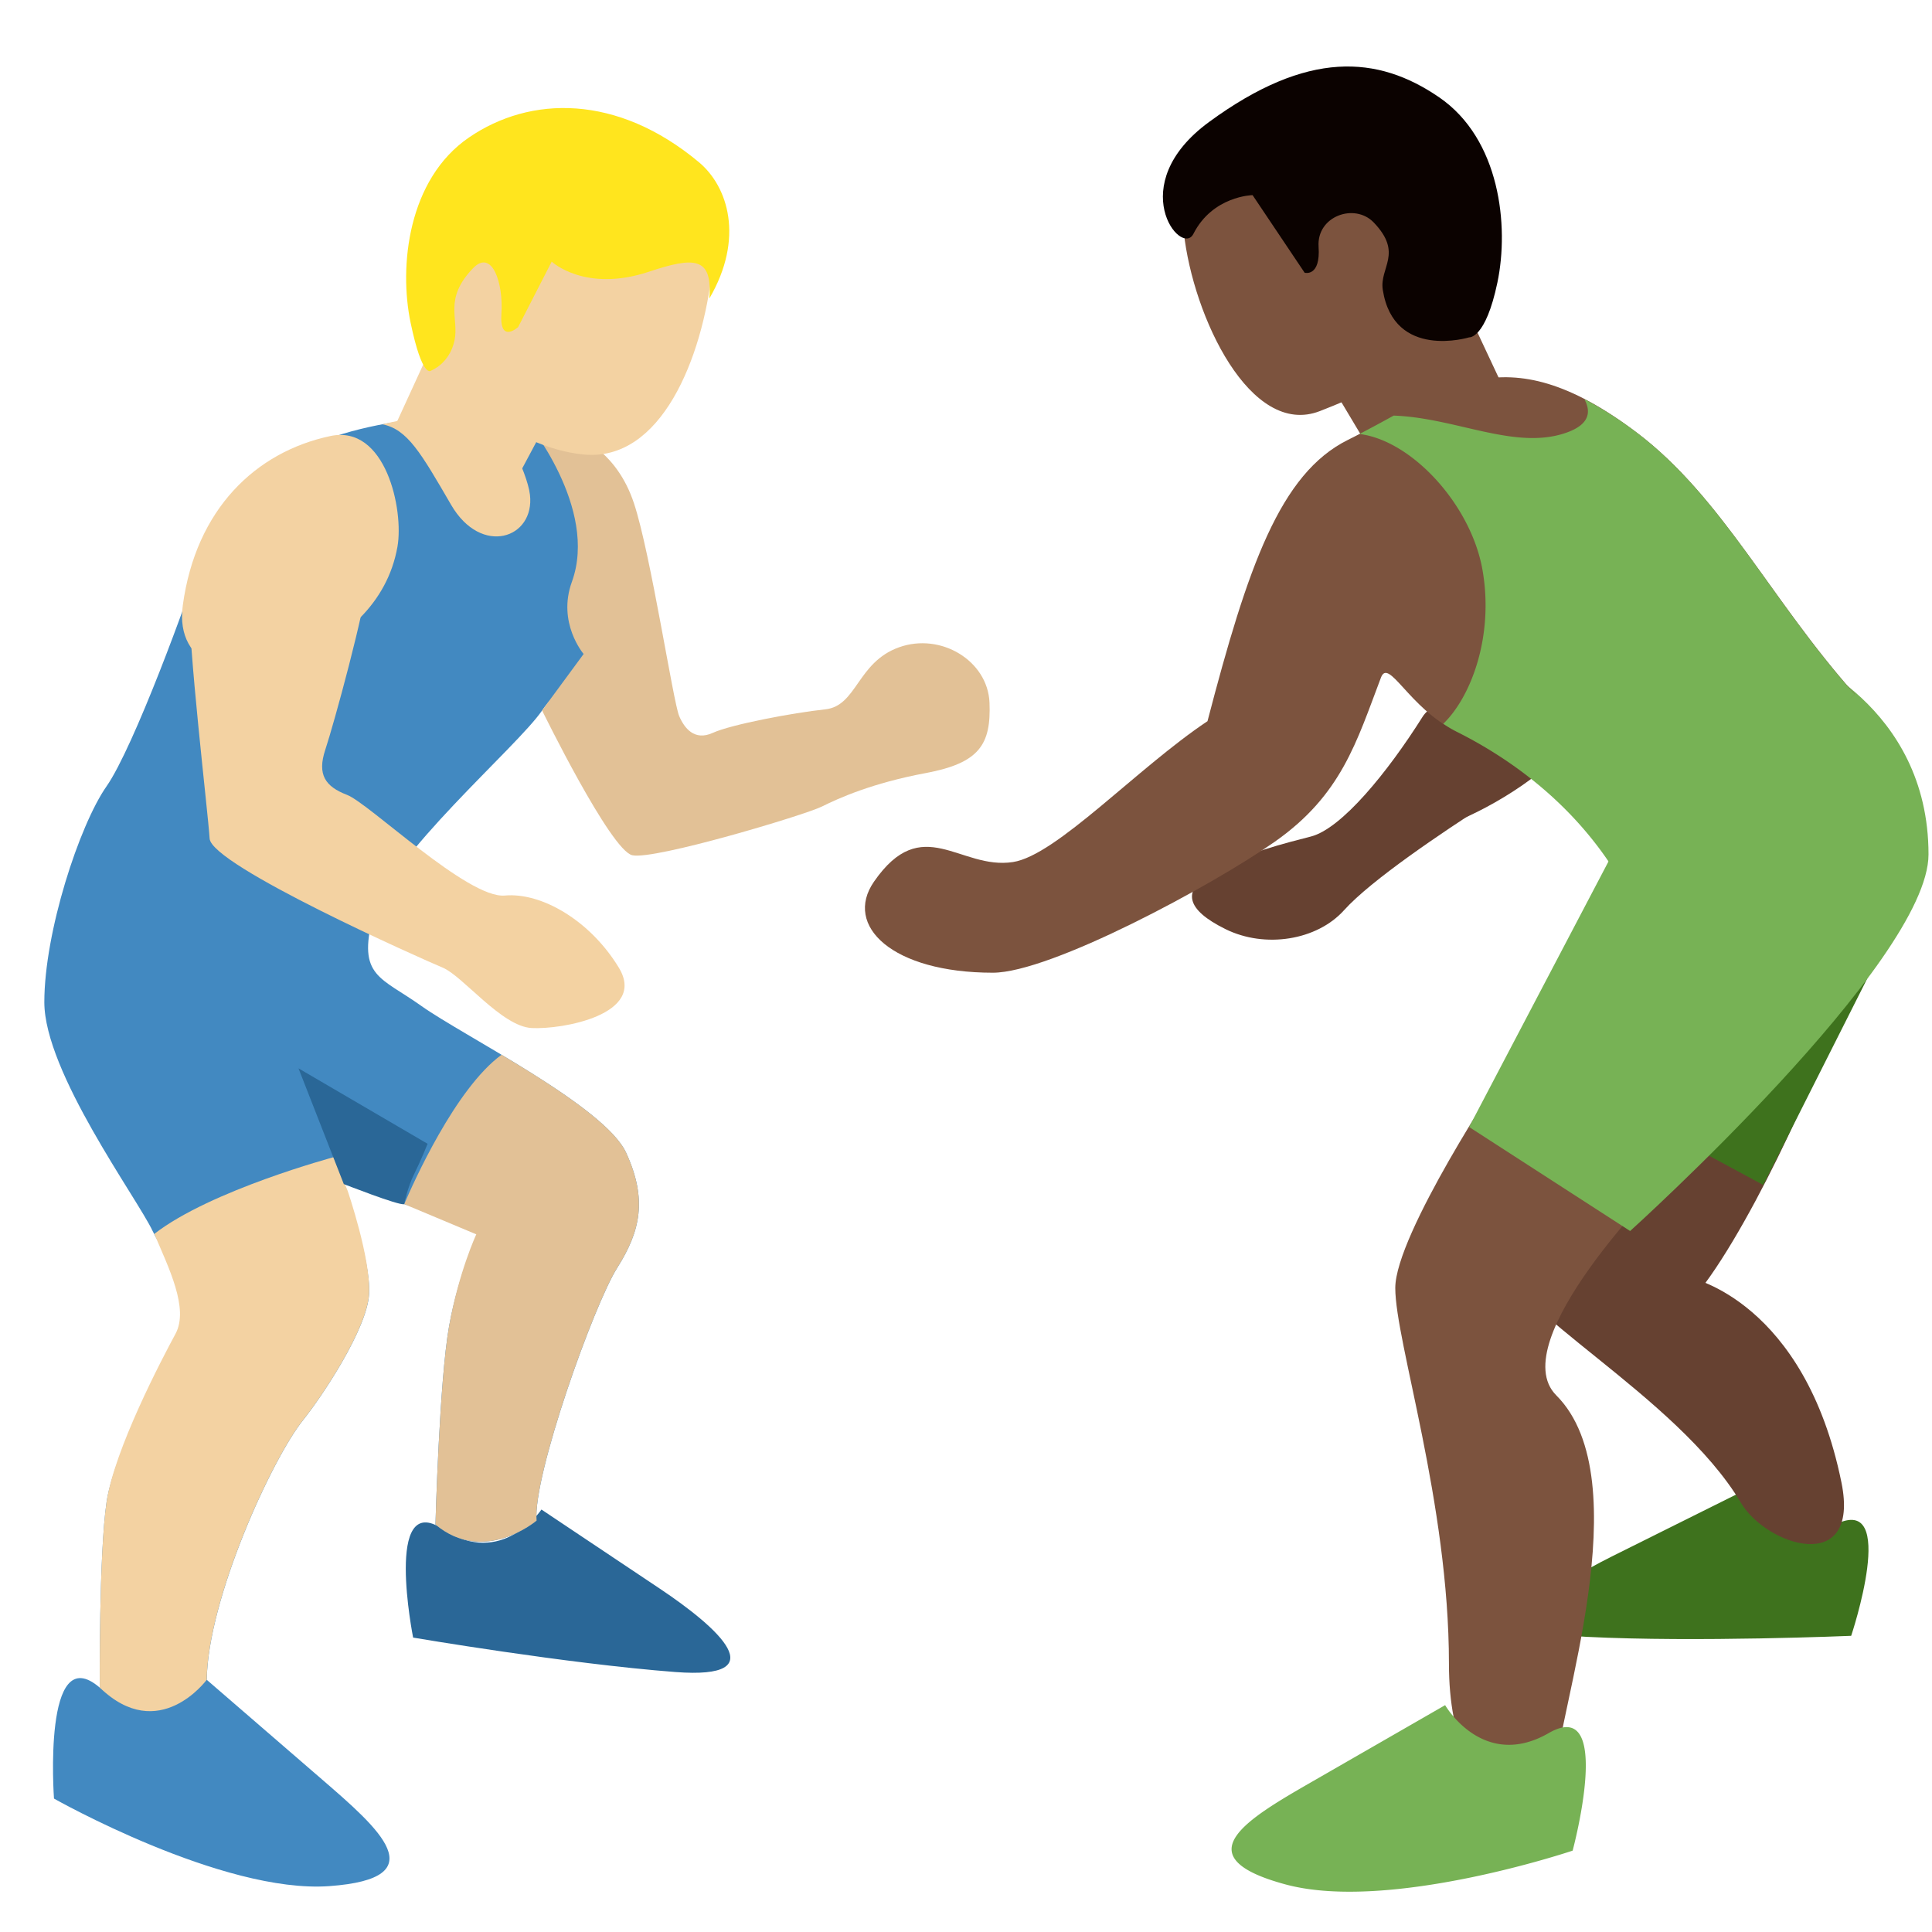 <svg xmlns="http://www.w3.org/2000/svg" viewBox="0 0 36 36"><path fill="#3e721d" d="M32.424 27.812s.59 1.186 1.777.594c1.186-.591.293 2.075.293 2.075s-2.887.123-4.931.019c-1.872-.095-.697-.915.488-1.506z"/><path fill="#664131" d="M26.506 13.359c-.655 1.039-1.508 2.081-2.078 2.228-.428.111-1.28.317-1.847.663q-.851.518.255 1.063c.737.364 1.703.209 2.208-.352.505-.562 1.834-1.453 2.656-1.981.82-.527-.702-2.401-1.194-1.621"/><path fill="#664131" d="M26.259 13.863c.287-.48.958-1.044.958-1.044l-.387-2.473 3.029.12s-.421 2.558-.549 3.137c-.127.579-1.305 1.332-2.087 1.666-.781.334-1.285-.869-.964-1.406m5.241 9.949s-3.5-1.299-3.5-.375S31.25 26 32.438 28c.479.808 2.23 1.372 1.875-.375-.687-3.38-2.813-3.813-2.813-3.813"/><path fill="#664131" d="M28.99 23.447s1.303 1.517 2.135 1.115 2.445-3.768 2.875-5-.491-3.736-1.752-2.104c-1.261 1.634-3.258 5.989-3.258 5.989"/><path fill="#3e721d" d="M35.101 17.623 29 20l3.855 2.08z"/><path fill="#7c533e" d="M27.999 20s-2 3-2 4 1 4 1 7 2 3 2 2 1.581-5.419 0-7c-1-1 2-4 2-4z"/><path fill="#77b255" d="m29.999 16-2.624 5 3 1.938s5.56-5.017 5.56-7.017c0-2.797-2.497-3.733-2.497-3.733z"/><path fill="#7c533e" d="m26.995 5.054 1.014 2.162-2.562 1.035-1.057-1.77z"/><path fill="#7c533e" d="M27.474 4.856c-.178 1.588-1.526 2.277-2.88 2.804-1.291.502-2.363-1.756-2.536-3.333-.175-1.588 1.681-2.8 3.124-2.638s2.47 1.579 2.292 3.167M22.5 13.438c-1.312.875-2.812 2.5-3.625 2.625-.988.152-1.688-.938-2.59.366-.569.822.34 1.696 2.215 1.696 1.079 0 4.091-1.626 5.25-2.438 1.25-.875 1.528-1.867 1.982-3.061.143-.377.518.561 1.393.998 1.45.725 2.438 1.438 3 2.312 2.688-1.438 4.438-3 4.438-3C33 11.188 32.095 9.269 30.5 8.062c-2.521-1.908-3.59-.753-5.382.134-1.267.628-1.868 2.366-2.618 5.242"/><path fill="#77b255" d="M30.062 16.188c2.688-1.438 4.5-3.25 4.5-3.25C33 11.188 32.095 9.269 30.5 8.062a7 7 0 0 0-.978-.625c.125.229.106.47-.334.625-.952.336-2.056-.277-3.219-.318q-.306.17-.637.343c.978.12 2.082 1.323 2.293 2.538.214 1.229-.213 2.361-.731 2.861q.11.076.231.139c1.45.725 2.375 1.687 2.937 2.563m-3.134 15.585s.705 1.226 1.931.52c1.226-.705.445 2.191.445 2.191s-3.417 1.151-5.348.63-.705-1.226.521-1.931z"/><path fill="#0b0200" d="M22.529 2.273c1.834-1.344 3.143-1.244 4.286-.461 1.135.777 1.308 2.396 1.087 3.452s-.526 1.022-.526 1.022-1.404.431-1.61-.886c-.065-.417.385-.677-.168-1.254-.356-.371-1.067-.119-1.028.451s-.26.485-.26.485l-.97-1.446s-.743.013-1.103.722c-.226.445-1.31-.912.292-2.085"/><path fill="#2a6797" d="M10.089 28.128s-.736 1.102-1.838.365c-1.102-.736-.553 2.021-.553 2.021s2.849.486 4.889.642c1.869.142.807-.819-.294-1.555z"/><path fill="#4289c1" d="M3.852 31.3s-.924 1.07-1.994.146-.852 2.068-.852 2.068 3.137 1.776 5.132 1.631.925-1.07-.146-1.995z"/><path fill="#4289c1" d="M7.75 7.812c2.732-.311 3.272.58 3.692 1.405.978 1.92-.87 3.333-1.341 4.022-.471.688-2.862 2.717-3.152 3.841-.29 1.123.145 1.123.906 1.667.761.543 3.413 1.863 3.812 2.733.398.869.268 1.457-.167 2.146s-1.574 3.876-1.502 4.709c0 0-.978.833-1.884.073 0 0 .072-2.681.254-3.696.181-1.014.57-1.805.57-1.805l-2.531-.844s.507 1.394.471 2.046-.874 1.908-1.232 2.355c-.58.725-1.774 3.331-1.793 4.836 0 0-.89 1.214-1.994.146 0 0-.017-2.481.127-3.46.145-.978 1.268-3.08 1.522-3.551s-.374-.881-.664-1.497S.826 19.979.826 18.674c0-1.304.652-3.297 1.159-4.022S3.516 11.13 3.76 10.34c.472-1.521 2.069-2.309 3.99-2.528"/><path fill="#f3d2a2" d="M6.219 21.562s-2.293.614-3.344 1.43c.266.627.649 1.389.396 1.86-.254.471-1.14 2.155-1.285 3.133s-.127 3.46-.127 3.46c1.104 1.069 1.993-.145 1.993-.145.019-1.505 1.213-4.111 1.793-4.836.358-.447 1.196-1.703 1.232-2.355s-.399-1.92-.399-1.92z"/><path fill="#e2c196" d="M11.667 21.479c-.245-.534-1.337-1.236-2.321-1.825-.864.629-1.653 2.407-1.814 2.783L8.875 23s-.326.697-.507 1.711-.254 3.696-.254 3.696c.906.761 1.884-.073 1.884-.073-.072-.833 1.067-4.021 1.502-4.709s.565-1.276.167-2.146"/><path fill="#f3d2a2" d="M3.406 11.281c-.156 1.156 1 1.469 2 1.062 1-.406 1.812-1.094 2-2.156.121-.688-.219-2.281-1.25-2.062-1.388.294-2.507 1.358-2.75 3.156"/><path fill="#e2c196" d="M9.812 7.844c.969.125 1.688.594 2 1.531s.732 3.709.844 3.969c.094.219.281.469.625.312s1.5-.375 2.094-.438c.594-.062.594-.875 1.375-1.156s1.656.25 1.688 1.031c.031.781-.188 1.125-1.188 1.312s-1.625.469-1.938.625-3.125 1-3.531.906-1.68-2.698-1.68-2.698l.774-1.052s-.497-.58-.219-1.344c.5-1.373-.844-2.998-.844-2.998"/><path fill="#f3d2a2" d="M3.531 11.125c-.036.844.344 4 .375 4.5s3.969 2.25 4.344 2.406 1.094 1.094 1.656 1.125c.563.031 2.156-.25 1.625-1.125s-1.438-1.406-2.125-1.344-2.531-1.719-2.938-1.875c-.406-.156-.562-.375-.406-.844s.75-2.625.812-3.312c.064-.687-3.28-1-3.343.469"/><path fill="#2a6797" d="M7.531 22.438c-.094.031-1.125-.375-1.125-.375l-.844-2.156 2.406 1.406s-.125.312-.25.562-.187.563-.187.563"/><path fill="#f3d2a2" d="M9.031 7.719c.281.031.793 1.064.844 1.5.094.813-.906 1.156-1.469.188S7.594 8 7.125 7.906c0 0 .5-.125.969-.156s.937-.031.937-.031"/><path fill="#f3d2a2" d="m8.34 5.804-.965 2.102 2.094 1.313 1-1.875z"/><path fill="#f3d2a2" d="M7.86 5.606c.178 1.588 1.719 2.737 3.015 2.863 1.446.141 2.213-1.798 2.394-3.429.176-1.588-1.674-2.764-3.117-2.602s-2.47 1.58-2.292 3.168"/><path fill="#ffe51e" d="M13.024 3.023C11.5 1.75 9.881 1.779 8.738 2.562c-1.135.777-1.308 2.396-1.087 3.452s.38.892.38.892.344-.125.438-.562c.088-.413-.209-.768.343-1.344.356-.371.57.273.531.844s.312.25.312.25l.625-1.219s.622.584 1.812.188c.844-.281 1.188-.281 1.125.5.658-1.125.347-2.089-.193-2.54"/></svg>